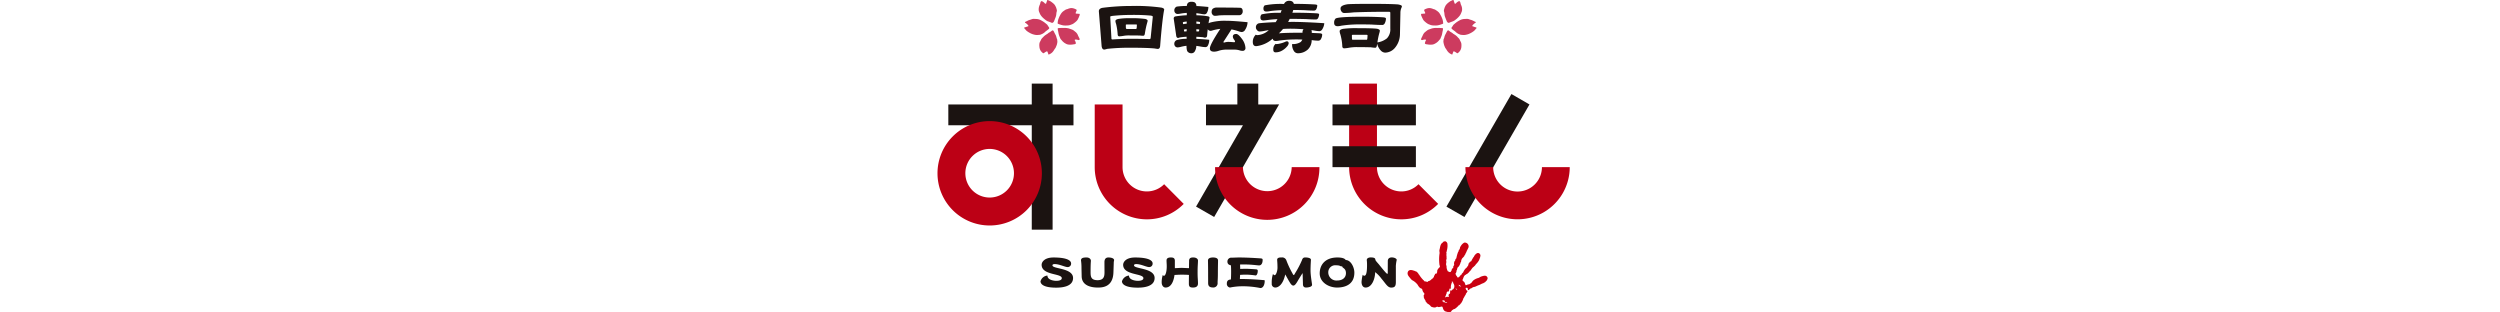 <svg xmlns="http://www.w3.org/2000/svg" xmlns:xlink="http://www.w3.org/1999/xlink" width="480" height="60" viewBox="0 0 480 60"><defs><clipPath id="a"><rect width="480" height="60" transform="translate(30 40)" fill="#ccc"/></clipPath><clipPath id="b"><rect width="121.387" height="60" fill="none"/></clipPath></defs><g transform="translate(-30 -40)" clip-path="url(#a)"><g transform="translate(210 40)"><g clip-path="url(#b)"><path d="M109.578,3.929c.347.075.526.21.526.391-.234,1.144-.5,3.459-.769,6.895-.021.428-.179.643-.46.643a6.119,6.119,0,0,1-.634-.09c-.97-.088-2.441-.137-4.442-.137a39.5,39.5,0,0,0-4.64.217,3.526,3.526,0,0,1-.542.136c-.3,0-.462-.216-.526-.658l-.531-6.7c0-.337.226-.567.692-.656a43.2,43.2,0,0,1,5.546-.358,35.791,35.791,0,0,1,5.78.316M103.8,9.914c1.189,0,2.362.023,3.528.057.1,0,.161-.089.184-.282l.406-4.013c0-.083-.115-.156-.356-.212a37.486,37.486,0,0,0-3.762-.133c-1.241,0-2.405.064-3.457.169-.414.043-.6.1-.6.176l.231,4.175a.17.17,0,0,0,.186.189c1.233-.08,2.442-.126,3.638-.126m2.7-3.807c.271.084.429.191.429.342a1.272,1.272,0,0,1-.068.311,17.167,17.167,0,0,0-.465,2.159c-.043.272-.144.409-.3.409a4.215,4.215,0,0,1-.617-.037c-.4-.01-1.038-.02-1.965-.02a5.96,5.96,0,0,0-1.294.093,6.784,6.784,0,0,1-.72.081c-.185,0-.293-.108-.325-.317a10.9,10.9,0,0,0-.306-2.073,1.992,1.992,0,0,1-.128-.541c0-.19.185-.324.545-.407a12.252,12.252,0,0,1,2.228-.142,19.257,19.257,0,0,1,2.983.142m-1.762,1.925c.032,0,.067-.09.1-.277l.027-.495c0-.059-.044-.1-.123-.1h-1.82c-.127,0-.179.045-.179.1l.008.495c.017.187.08.277.171.277Z" transform="translate(-66.58 -2.466)" fill="#1b1311"/><path d="M145.606,1.261a1,1,0,0,1,.634-.187,1.438,1.438,0,0,1,.634.124.823.823,0,0,1,.313.682v.011c.726.031,1.482.1,2.3.176a2.231,2.231,0,0,1-.319,1.194.543.543,0,0,1-.453.221,3.814,3.814,0,0,1-.7-.1c-.3-.043-.569-.089-.83-.122v.408a14.07,14.07,0,0,1,2.239.2c.185.053.3.142.3.262a9.439,9.439,0,0,0-.2,1.074,1.309,1.309,0,0,1,.317-.137,10.507,10.507,0,0,1,3-.346c1.056,0,2.44.108,4.173.277a2.821,2.821,0,0,1-.45,1.423.81.81,0,0,1-.669.465,2.178,2.178,0,0,1-.631-.158,11.432,11.432,0,0,0-1.337-.351l-1.549,2.4c0,.09.037.128.17.128a2.4,2.4,0,0,1,.774-.128c.35,0,.71.038,1.1.064.127,0,.188-.026.188-.126a.9.9,0,0,0-.123-.3,1.172,1.172,0,0,1-.3-.632c0-.349.214-.529.654-.529.275,0,.638.332,1.1.957a3.2,3.2,0,0,1,.666,1.694.517.517,0,0,1-.587.588,1.555,1.555,0,0,1-.558-.1,3.654,3.654,0,0,0-1.162-.134h-1.285a4.822,4.822,0,0,0-1.687.272,2.933,2.933,0,0,1-.722.122c-.568,0-.827-.2-.827-.635,0-.469.67-1.725,2-3.742a8.915,8.915,0,0,0-1.458.285,1.317,1.317,0,0,1-.432.1.694.694,0,0,1-.493-.272c-.012-.011-.03-.025-.03-.044-.041.361-.084.768-.12,1.2a.4.4,0,0,1-.428.418.822.822,0,0,1-.312-.077c-.334-.041-.774-.069-1.329-.093v.406c.781.035,1.606.08,2.477.171a2.294,2.294,0,0,1-.318,1.209.534.534,0,0,1-.452.2,5.025,5.025,0,0,1-.724-.079c-.367-.064-.68-.123-.983-.154a2.132,2.132,0,0,1-.269,1,.73.73,0,0,1-.678.413.893.893,0,0,1-.657-.244c-.185-.124-.283-.52-.283-1.187a6.746,6.746,0,0,0-1.118.21,3.614,3.614,0,0,1-.581.1.633.633,0,0,1-.469-.2.722.722,0,0,1-.177-.509.751.751,0,0,1,.469-.7,6.025,6.025,0,0,1,1.893-.238V7.786a13.372,13.372,0,0,0-1.34.142.968.968,0,0,1-.27.09c-.237,0-.373-.179-.4-.544l-.464-3.18a.386.386,0,0,1,.342-.411,17.888,17.888,0,0,1,2.17-.221V3.207a9.85,9.85,0,0,0-1.175.137,4.2,4.2,0,0,1-.575.072.618.618,0,0,1-.469-.2.722.722,0,0,1-.177-.507.766.766,0,0,1,.469-.71,14.514,14.514,0,0,1,1.947-.121.834.834,0,0,1,.235-.619m-.271,4.017V4.866c-.187.026-.36.043-.53.07-.15.034-.211.08-.211.127l.05.307c.208-.038.437-.07.692-.091m-.018,1.476.018-.424a5.444,5.444,0,0,0-.542.08l.044.313c0,.04.026.057.106.057a2.833,2.833,0,0,1,.374-.026m1.87-1.476c.215.022.439.045.678.053l.037-.269c0-.069-.06-.112-.159-.133a3.91,3.91,0,0,0-.555-.064Zm0,1.476c.12.01.228.026.35.026a.172.172,0,0,0,.182-.182l.023-.215c-.194-.011-.373-.025-.555-.044Zm8.533-4.516c.239.087.367.292.367.656a.756.756,0,0,1-.232.587.577.577,0,0,1-.481.163h-1.956c-.726,0-1.348.017-1.855.044a4.532,4.532,0,0,1-.781.079.561.561,0,0,1-.5-.242.737.737,0,0,1-.162-.53.854.854,0,0,1,.206-.577,1.294,1.294,0,0,1,.871-.237c2.738,0,4.249.027,4.519.057" transform="translate(-97.481 -0.733)" fill="#1b1311"/><path d="M197.62.468c.526,0,.828.2.917.592,1.563,0,2.915.047,4.02.111.31.026.474.089.474.172a1.584,1.584,0,0,1-.184.741.489.489,0,0,1-.461.269c-.33,0-.9-.014-1.7-.073-.757-.028-1.5-.044-2.259-.044-.056.174-.1.343-.164.525h.108c1.773,0,3.277.043,4.473.112.37.025.546.087.546.194a1.679,1.679,0,0,1-.193.724.477.477,0,0,1-.459.27c-.353,0-.994-.017-1.87-.079-.882-.022-1.773-.039-2.677-.039h-.44a3.674,3.674,0,0,0-.237.467c-.035.042-.065.084-.095.126.26,0,.522-.015.787-.015,1.552,0,3.621.091,6.176.253a2.441,2.441,0,0,1-.372,1.141.7.7,0,0,1-.574.393,7.033,7.033,0,0,1-1.021-.133c-.188-.026-.346-.052-.5-.085a.9.9,0,0,1,.063.276v.271c.554.035,1.074.046,1.546.074.31.027.455.121.455.242a1.735,1.735,0,0,1-.226.837.557.557,0,0,1-.536.339,9.027,9.027,0,0,1-1.253-.113,2.5,2.5,0,0,1-.732,1.8,2.786,2.786,0,0,1-1.91.729.907.907,0,0,1-.739-.38,2.233,2.233,0,0,1-.376-1.389,2.727,2.727,0,0,0,1.626-.381,1.312,1.312,0,0,0,.337-.487c-.211,0-.411-.012-.6-.012a23.925,23.925,0,0,0-3.787.207,4.865,4.865,0,0,1-.705.086c-.36,0-.551-.147-.587-.45a.2.2,0,0,1-.079.055,5.641,5.641,0,0,1-3.1,1.389c-.44,0-.654-.268-.654-.825a1.876,1.876,0,0,1,.6-1.4c.023.068.112.106.283.106a3.513,3.513,0,0,0,2.179-.953c-.269.031-.528.078-.766.123a5.8,5.8,0,0,1-.994.137.61.61,0,0,1-.5-.292.652.652,0,0,1-.205-.482.747.747,0,0,1,.645-.818c.87-.09,1.908-.162,3.146-.205a6.057,6.057,0,0,0,.348-.577,18.08,18.08,0,0,0-1.827.158c-.436.054-.718.09-.859.09-.394,0-.585-.169-.585-.53a.768.768,0,0,1,.241-.643,15.355,15.355,0,0,1,3.637-.288c.058-.155.124-.336.2-.514a20.707,20.707,0,0,0-2.118.162,4.62,4.62,0,0,1-.787.108c-.4,0-.593-.181-.593-.542a.79.79,0,0,1,.243-.65,15.878,15.878,0,0,1,3.707-.265,1.021,1.021,0,0,1,.953-.61m-.061,8.187a1.236,1.236,0,0,1-.349.625,3.432,3.432,0,0,1-1.159.872,2.446,2.446,0,0,1-.968.21.448.448,0,0,1-.376-.131.719.719,0,0,1-.1-.452,1.243,1.243,0,0,1,.478-1.061c0,.044.034.055.109.055a2.932,2.932,0,0,0,.739-.108,4.931,4.931,0,0,0,1.036-.355.568.568,0,0,1,.231-.064c.238,0,.361.145.361.408m2.655-2.13a.908.908,0,0,1,.194-.6c-.833-.057-1.639-.1-2.441-.1-.517,0-1.006.013-1.49.048a9.248,9.248,0,0,1-.793.842c.836-.074,2.191-.117,4.055-.117h.475Z" transform="translate(-130.12 -0.319)" fill="#1b1311"/><path d="M249.3,4.919c.3.035.464.113.464.232a1.94,1.94,0,0,1-.225.905.534.534,0,0,1-.541.328c-.3,0-.839-.012-1.6-.058s-1.538-.045-2.307-.045a23.122,23.122,0,0,0-3.852.237,4.1,4.1,0,0,1-.72.108c-.481,0-.7-.216-.7-.649a1.1,1.1,0,0,1,.281-.825q.546-.349,5.238-.351c1.565,0,2.876.045,3.961.118m2.79-2.477c.478.089.737.2.737.358a.83.83,0,0,1-.091.3,2.413,2.413,0,0,0-.191.993l-.09,4.164a4.122,4.122,0,0,1-1.043,2.613,2.538,2.538,0,0,1-1.76.828,1.2,1.2,0,0,1-.875-.406,2.88,2.88,0,0,1-.7-1.3c-.012.105-.036.213-.044.3-.044.317-.148.468-.329.468a6.359,6.359,0,0,1-.822-.088c-.513-.011-1.382-.037-2.6-.037a8.578,8.578,0,0,0-1.616.125,6.271,6.271,0,0,1-.905.111.352.352,0,0,1-.372-.353,9.96,9.96,0,0,0-.372-2.314,2.268,2.268,0,0,1-.141-.618c0-.219.213-.365.663-.456a19.107,19.107,0,0,1,2.743-.131c1.951,0,3.21.04,3.785.112.338.092.526.194.526.351a1.532,1.532,0,0,1-.063.362,13.056,13.056,0,0,0-.4,1.911,3.841,3.841,0,0,0,1.825-.781,2.484,2.484,0,0,0,.649-1.882V4.033c0-.113-.1-.181-.244-.181-2.856,0-5.126.044-6.831.118a16.6,16.6,0,0,1-1.82.118.628.628,0,0,1-.458-.266.92.92,0,0,1-.2-.62c0-.39.443-.65,1.317-.792.452-.05,1.971-.079,4.587-.079s4.337.047,5.138.111M246.111,9.22c.035,0,.061-.09.091-.3l.034-.522c0-.079-.064-.123-.18-.123H243.4c-.113,0-.176.043-.176.123l.014.522c0,.212.049.3.1.3Z" transform="translate(-163.664 -1.591)" fill="#1b1311"/><path d="M308.2.522c.02.064.02.159.115.184.158.04.2-.109.278-.173a1.734,1.734,0,0,1,.391-.274c.1-.043.182-.064.26.024a.885.885,0,0,1,.13.314,1.386,1.386,0,0,0,.087.311,2.769,2.769,0,0,1,.139.345,1.712,1.712,0,0,1,.078.521,1.233,1.233,0,0,1-.065.44c-.043.114-.089.222-.138.339a1.912,1.912,0,0,1-.2.375,2.568,2.568,0,0,1-.31.372,3.659,3.659,0,0,1-.361.339c-.105.084-.217.168-.329.253a1.046,1.046,0,0,1-.239.141.924.924,0,0,1-.208.09c-.1.034-.2.072-.293.11a2.075,2.075,0,0,0-.327.131.265.265,0,0,1-.283-.046.618.618,0,0,1-.209-.292c-.046-.117-.09-.231-.15-.354a3.785,3.785,0,0,0-.14-.372,3.054,3.054,0,0,1-.106-.361c-.012-.1-.032-.216-.038-.329a1.693,1.693,0,0,0-.041-.283c-.021-.068-.038-.14-.056-.205a1.01,1.01,0,0,1,.044-.332c.036-.12.059-.219.1-.33a2.708,2.708,0,0,1,.123-.274,1.325,1.325,0,0,1,.211-.318,2.978,2.978,0,0,1,.293-.294c.112-.091.237-.181.361-.272a2.486,2.486,0,0,1,.293-.158c.094-.038.173-.081.259-.124.154-.075.169.032.212.13.037.129.079.248.12.367" transform="translate(-208.956 0)" fill="#cd3b5f"/><path d="M294.887,5.117a.673.673,0,0,1,.3.148,2.451,2.451,0,0,1,.335.227,2.306,2.306,0,0,1,.214.181,1.634,1.634,0,0,1,.244.325c.085.141.173.294.252.448s.135.311.2.469a2.34,2.34,0,0,1,.141.541,3.108,3.108,0,0,1,.036.341c-.006.107-.1.107-.171.142-.1.038-.217.071-.316.108a2.761,2.761,0,0,1-.344.1,2.313,2.313,0,0,1-.417.076c-.155,0-.313.01-.46,0a3.17,3.17,0,0,1-.417-.03,1.754,1.754,0,0,1-.334-.084c-.094-.04-.2-.078-.3-.113a1.516,1.516,0,0,1-.31-.169c-.1-.071-.193-.134-.277-.206a3.531,3.531,0,0,1-.29-.259,1.1,1.1,0,0,1-.228-.3c-.053-.1-.092-.186-.144-.279-.05-.121-.105-.247-.16-.359a.875.875,0,0,1-.078-.322c.015-.175.144-.109.238-.118a1.176,1.176,0,0,1,.3-.025.409.409,0,0,0,.182-.032c.154-.056.063-.158.023-.248-.047-.112-.091-.215-.137-.327-.057-.137.046-.184.137-.233a2.511,2.511,0,0,1,.429-.175,1.708,1.708,0,0,1,.4-.068,1.079,1.079,0,0,1,.34.044,1.41,1.41,0,0,1,.357.114,1.738,1.738,0,0,0,.263.078" transform="translate(-199.52 -3.33)" fill="#cd3b5f"/><path d="M314.112,11.468a3.149,3.149,0,0,0,.364.124,1.467,1.467,0,0,1,.315.113c.133.061.269.126.391.193.089.043.192.043.23.154.044.14-.1.128-.161.177a3.987,3.987,0,0,0-.315.269c-.067.078-.145.134-.164.236-.03.122.08.1.152.122.124.049.247.091.39.143.083.029.2-.006.241.118s-.076.159-.134.231a2.5,2.5,0,0,1-.192.232,1.209,1.209,0,0,1-.262.227,3.553,3.553,0,0,1-.46.292,4.478,4.478,0,0,1-.448.21,2.146,2.146,0,0,1-.39.117,1.926,1.926,0,0,1-.372.069,1.6,1.6,0,0,1-.37,0c-.092-.012-.191-.012-.285-.021a1.137,1.137,0,0,1-.372-.116,1.8,1.8,0,0,1-.459-.248,2.4,2.4,0,0,1-.3-.251,1.907,1.907,0,0,0-.264-.2c-.107-.08-.211-.16-.318-.248a.534.534,0,0,1-.165-.2c-.036-.108.049-.171.11-.25.055-.1.125-.19.182-.292a.968.968,0,0,1,.262-.277c.109-.1.225-.19.334-.278a3.417,3.417,0,0,1,.4-.266,3.571,3.571,0,0,1,.4-.22,1.4,1.4,0,0,1,.328-.123,1.338,1.338,0,0,1,.254-.058.987.987,0,0,1,.26-.022c.125,0,.249-.012.372-.017a1.132,1.132,0,0,1,.443.061" transform="translate(-212.078 -7.782)" fill="#cd3b5f"/><path d="M296.542,16.932c.113.041.057.124.057.192a1.287,1.287,0,0,1-.057.35c-.022.122-.054.26-.078.4a2.584,2.584,0,0,1-.09.4c-.035.1-.077.2-.115.3a2.174,2.174,0,0,0-.111.278.782.782,0,0,1-.138.225c-.087.105-.167.183-.247.286a2.241,2.241,0,0,1-.3.279,1.508,1.508,0,0,1-.261.177,2.518,2.518,0,0,1-.3.161,1.366,1.366,0,0,1-.372.1,3.656,3.656,0,0,1-.417.01,2.09,2.09,0,0,1-.341-.025c-.09-.016-.174-.027-.269-.038a1,1,0,0,1-.273-.068c-.112-.056-.107-.147-.079-.248a3.18,3.18,0,0,1,.123-.361c.035-.061.147-.122.041-.2a.361.361,0,0,0-.238-.035,1.1,1.1,0,0,0-.345.071.416.416,0,0,1-.248.009.13.13,0,0,1-.082-.124.762.762,0,0,1,.105-.318c.077-.148.147-.294.21-.439a2.394,2.394,0,0,1,.207-.376,1.224,1.224,0,0,1,.262-.274c.1-.084.214-.175.328-.265a1.412,1.412,0,0,1,.309-.187c.088-.035.165-.061.244-.09.1-.035.2-.073.292-.1a1.308,1.308,0,0,1,.342-.088,2.624,2.624,0,0,1,.3-.045c.121-.01.226-.01.341-.01a3.968,3.968,0,0,0,.417.006,3.34,3.34,0,0,1,.475.016.926.926,0,0,1,.3.033" transform="translate(-199.552 -11.517)" fill="#cd3b5f"/><path d="M307.061,18.513a2.75,2.75,0,0,0,.339.226.943.943,0,0,1,.256.17.717.717,0,0,0,.22.156c.1.06.191.129.293.19a2.789,2.789,0,0,1,.344.287,3.32,3.32,0,0,0,.276.293,1.021,1.021,0,0,1,.217.294c.049.131.117.255.178.382a1.1,1.1,0,0,1,.15.466,2.647,2.647,0,0,1,0,.487,1.572,1.572,0,0,1-.193.7,1.972,1.972,0,0,1-.214.3c-.08.078-.159.16-.251.24-.135.091-.22.007-.3-.06a3.132,3.132,0,0,0-.365-.217c-.072-.029-.154-.1-.217.012-.036.09-.076.184-.105.264s-.053.164-.086.244c-.029.1-.1.037-.154.012a1.954,1.954,0,0,1-.286-.147,1.876,1.876,0,0,1-.264-.2,1.9,1.9,0,0,1-.223-.25c-.075-.1-.147-.212-.214-.323a1.5,1.5,0,0,0-.159-.23,1.187,1.187,0,0,1-.154-.3A2.359,2.359,0,0,1,306,21.12c-.035-.129-.068-.256-.091-.394a1.18,1.18,0,0,1-.021-.417c.014-.066.06-.112.023-.186s.037-.106.054-.152a2.183,2.183,0,0,0,.114-.371,2.348,2.348,0,0,1,.173-.443c.066-.112.129-.243.185-.36.046-.094.09-.175.139-.259a.452.452,0,0,1,.123-.155.114.114,0,0,1,.115-.029c.108.021.169.1.247.159" transform="translate(-208.747 -12.523)" fill="#cd3b5f"/><path d="M62.648.522c-.011.064-.011.159-.113.184-.159.04-.2-.109-.283-.173A1.647,1.647,0,0,0,61.873.26c-.1-.043-.186-.064-.267.024A.691.691,0,0,0,61.484.6a1.188,1.188,0,0,1-.1.311,2.3,2.3,0,0,0-.126.345,1.777,1.777,0,0,0-.08.521,1.183,1.183,0,0,0,.059.44c.044.114.091.222.138.339a2.365,2.365,0,0,0,.2.375,3.747,3.747,0,0,0,.307.372,3.844,3.844,0,0,0,.373.339c.1.084.208.168.323.253a1.694,1.694,0,0,0,.228.141,1.016,1.016,0,0,0,.221.09c.1.034.2.072.29.11a1.956,1.956,0,0,1,.326.131.276.276,0,0,0,.291-.046.643.643,0,0,0,.208-.292c.044-.117.092-.231.138-.354s.1-.248.146-.372a1.823,1.823,0,0,0,.1-.361c.02-.1.032-.216.043-.329a.986.986,0,0,1,.044-.283c.017-.068.036-.14.051-.205a.742.742,0,0,0-.039-.332c-.036-.12-.056-.219-.1-.33a1.835,1.835,0,0,0-.127-.274,1.475,1.475,0,0,0-.2-.318,2.782,2.782,0,0,0-.308-.294C63.777.487,63.66.4,63.534.307A2.784,2.784,0,0,0,63.25.149c-.095-.038-.183-.081-.27-.124-.152-.075-.177.032-.2.13-.044.129-.083.248-.132.367" transform="translate(-41.748 0)" fill="#cd3b5f"/><path d="M74.365,5.117a.686.686,0,0,0-.3.148,3.123,3.123,0,0,0-.335.227,1.774,1.774,0,0,0-.209.181A2.44,2.44,0,0,0,73.267,6c-.09.141-.17.294-.249.448s-.135.311-.2.469a2.241,2.241,0,0,0-.136.541,1.382,1.382,0,0,0-.032.341c0,.107.095.107.168.142.1.038.2.071.318.108a2.444,2.444,0,0,0,.339.1,2.252,2.252,0,0,0,.417.076c.148,0,.3.01.463,0a3.2,3.2,0,0,0,.417-.03,1.728,1.728,0,0,0,.329-.084c.1-.04.206-.078.3-.113a1.509,1.509,0,0,0,.318-.169c.084-.071.185-.134.272-.206a3.858,3.858,0,0,0,.289-.259,1.691,1.691,0,0,0,.235-.3c.046-.1.09-.186.134-.279a3.594,3.594,0,0,0,.147-.359.783.783,0,0,0,.09-.322c-.005-.175-.139-.109-.237-.118a1.147,1.147,0,0,0-.3-.025.365.365,0,0,1-.17-.032c-.159-.056-.058-.158-.026-.248.038-.112.088-.215.13-.327.067-.137-.042-.184-.13-.233a2.409,2.409,0,0,0-.432-.175,1.649,1.649,0,0,0-.4-.068,1.115,1.115,0,0,0-.338.044,1.252,1.252,0,0,0-.352.114,1.821,1.821,0,0,1-.259.078" transform="translate(-49.577 -3.33)" fill="#cd3b5f"/><path d="M53.9,11.468a2.545,2.545,0,0,1-.361.124,1.527,1.527,0,0,0-.316.113c-.13.061-.259.126-.385.193-.082.043-.2.043-.229.154-.048.14.1.128.159.177a3.313,3.313,0,0,1,.31.269c.067.078.144.134.167.236.023.122-.08.1-.147.122-.129.049-.26.091-.393.143-.091.029-.205-.006-.249.118s.088.159.144.231a2.55,2.55,0,0,0,.183.232,1.641,1.641,0,0,0,.261.227,5,5,0,0,0,.469.292,3.256,3.256,0,0,0,.446.21,2.59,2.59,0,0,0,.391.117,1.766,1.766,0,0,0,.378.069,1.518,1.518,0,0,0,.36,0c.1-.012.191-.012.294-.021a1.112,1.112,0,0,0,.368-.116,2.017,2.017,0,0,0,.46-.248,2.144,2.144,0,0,0,.293-.251,1.763,1.763,0,0,1,.258-.2,3.492,3.492,0,0,0,.319-.248c.072-.058.146-.106.167-.2s-.045-.171-.095-.25c-.072-.1-.134-.19-.193-.292a.937.937,0,0,0-.249-.277c-.117-.1-.232-.19-.344-.278a3.033,3.033,0,0,0-.4-.266,4.508,4.508,0,0,0-.4-.22,1.287,1.287,0,0,0-.318-.123,1.864,1.864,0,0,0-.262-.058,1.028,1.028,0,0,0-.258-.022c-.138,0-.26-.012-.385-.017a1.163,1.163,0,0,0-.443.061" transform="translate(-35.796 -7.782)" fill="#cd3b5f"/><path d="M72.753,16.932c-.1.041-.057.124-.057.192a2.506,2.506,0,0,0,.057.35,3.834,3.834,0,0,1,.079.4c.029.133.058.264.1.4.041.1.074.2.117.3s.079.19.116.278a.7.7,0,0,0,.134.225c.092.105.168.183.249.286a1.936,1.936,0,0,0,.295.279,1.611,1.611,0,0,0,.249.177c.1.061.2.109.3.161a1.431,1.431,0,0,0,.391.1,3.359,3.359,0,0,0,.4.01,2.069,2.069,0,0,0,.344-.025c.084-.016.173-.027.267-.038a.8.8,0,0,0,.269-.068c.113-.056.113-.147.089-.248a2.229,2.229,0,0,0-.132-.361c-.029-.061-.145-.122-.035-.2a.376.376,0,0,1,.246-.035,1.153,1.153,0,0,1,.341.071.36.36,0,0,0,.228.009.125.125,0,0,0,.094-.124.554.554,0,0,0-.109-.318c-.074-.148-.141-.294-.213-.439a1.222,1.222,0,0,0-.2-.376,1.3,1.3,0,0,0-.249-.274c-.115-.084-.217-.175-.326-.265a1.622,1.622,0,0,0-.317-.187c-.087-.035-.173-.061-.25-.09a2.894,2.894,0,0,0-.291-.1,1.3,1.3,0,0,0-.332-.088,2.869,2.869,0,0,0-.311-.045c-.115-.01-.231-.01-.344-.01a3.845,3.845,0,0,1-.408.006,3.275,3.275,0,0,0-.472.016,1,1,0,0,0-.319.033" transform="translate(-49.604 -11.517)" fill="#cd3b5f"/><path d="M63.836,18.513a2.062,2.062,0,0,1-.324.226.9.9,0,0,0-.264.17.9.9,0,0,1-.214.156c-.1.06-.2.129-.294.19a2.422,2.422,0,0,0-.339.287c-.1.1-.191.2-.288.293a1.2,1.2,0,0,0-.209.294c-.055.131-.123.255-.191.382a.969.969,0,0,0-.143.466,1.953,1.953,0,0,0,.006.487,1.411,1.411,0,0,0,.067.4,1.453,1.453,0,0,0,.118.3,1.8,1.8,0,0,0,.217.3c.091.078.164.16.261.24.114.091.208.007.3-.06a2.119,2.119,0,0,1,.361-.217c.07-.029.147-.1.217.012.032.09.072.184.1.264s.058.164.082.244c.034.1.1.037.164.012a1.523,1.523,0,0,0,.278-.147,1.4,1.4,0,0,0,.267-.2,1.462,1.462,0,0,0,.22-.25,2.656,2.656,0,0,0,.214-.323,1.682,1.682,0,0,1,.165-.23,1.092,1.092,0,0,0,.156-.3c.057-.119.105-.25.152-.379s.061-.256.091-.394a1.657,1.657,0,0,0,.009-.417c-.009-.066-.055-.112-.023-.186s-.032-.106-.053-.152c-.043-.122-.077-.247-.115-.371a1.623,1.623,0,0,0-.173-.443c-.065-.112-.128-.243-.188-.36-.038-.094-.082-.175-.126-.259a.581.581,0,0,0-.123-.155.119.119,0,0,0-.12-.029.681.681,0,0,0-.253.159" transform="translate(-42.01 -12.523)" fill="#cd3b5f"/><path d="M65.294,161.469c-2.718,0-3.007-.851-3.007-1.215a1.515,1.515,0,0,1,1.328-1.107c0,.854,1.239,1.011,1.679,1.011.475,0,1.076-.092,1.076-.516,0-.949-3.869-.513-3.869-2.564,0-.49.5-1.4,2.284-1.4,2.85,0,3.375.7,3.375,1.141a.653.653,0,0,1-.622.7c-.514.029-1.59-.573-2.515-.573-.128,0-.443,0-.443.251,0,.705,3.956.469,3.956,2.418,0,1.725-2.269,1.854-3.242,1.854" transform="translate(-42.508 -106.24)" fill="#1b1311"/><path d="M93.057,156.682l-.064,1.855c-.086,2.877-2.184,2.912-3,2.912-1.355,0-3.1-.4-3.1-2.215-.012-.7-.033-1.233-.033-1.714a9.709,9.709,0,0,0-.094-1.293c0-.512.567-.552,1.076-.552s.825.3.825.646c0,.159-.061.347-.061,2.143,0,.872.061,1.573,1.349,1.573,1.267,0,1.324-.852,1.324-1.557,0-.538-.01-1.163-.01-1.915,0-.838.534-.889.749-.889.752,0,1.1.252,1.1.491,0,.195-.064.241-.064.517" transform="translate(-59.215 -106.24)" fill="#1b1311"/><path d="M114.564,161.469c-2.709,0-3.032-.851-3.032-1.215a1.555,1.555,0,0,1,1.348-1.107c0,.854,1.241,1.011,1.7,1.011s1.067-.092,1.067-.516c0-.949-3.888-.513-3.888-2.564,0-.49.493-1.4,2.291-1.4,2.848,0,3.369.7,3.369,1.141a.653.653,0,0,1-.625.7c-.516.029-1.585-.573-2.5-.573-.146,0-.448,0-.448.251,0,.705,3.953.469,3.953,2.418,0,1.725-2.271,1.854-3.239,1.854" transform="translate(-76.115 -106.24)" fill="#1b1311"/><path d="M142.444,158.307c-.015,1.334.072,1.576.072,2.371,0,.592-.437.769-.936.769s-.813-.072-.813-.728c0-.35,0-.988.015-1.692-.345-.033-.83-.048-1.414-.048s-1.06.04-1.361.057c-.156,1.225-.652,2.411-1.716,2.411-.429,0-.744-.411-.744-.99a4.51,4.51,0,0,1,.218-1.43s.074.167.214.167c.291,0,.54-.761.54-1.808,0-.526-.038-.706-.038-1.146,0-.469.417-.567.828-.567s.768.082.768.634v1.417c.37,0,.883-.05,1.285-.05s1.016.05,1.432.05c0-.744.018-1.3.018-1.417,0-.634.523-.634.819-.634.573,0,.886.3.886.578,0,.525-.072,1.063-.072,2.055" transform="translate(-92.504 -106.24)" fill="#1b1311"/><path d="M165.438,158.789c0,1.039-.053,1.333-.053,1.74a.814.814,0,0,1-.859.911c-.564,0-.958-.184-.958-.831,0-.75-.005-1.126-.005-2.023,0-1.308-.026-2.106-.026-2.333,0-.469.544-.578.952-.578.8,0,.981.3.981.578,0,.469-.031,1.183-.031,2.537" transform="translate(-111.606 -106.24)" fill="#1b1311"/><path d="M181.378,161.544a17.054,17.054,0,0,0-3.635-.338,12.107,12.107,0,0,0-2.207.242.706.706,0,0,1-.6-.769c0-.493.236-.752.781-.778.021-.317.041-.873.041-1.5,0-.556-.021-1.011-.041-1.218-.51-.1-.672-.354-.672-.742a.742.742,0,0,1,.845-.726c.188,0,.981-.039,1.382-.039,1.733,0,3.936.16,3.936.16.5.023.6.07.6.314,0,.773-.358,1.049-.666,1.049-.34,0-1.4-.181-2.787-.181-.306,0-.611,0-.882.008l.031.845c.24,0,.706-.026,1.089-.026.5,0,1.922.1,1.922.1.214,0,.358.089.358.283,0,.528-.2.9-.413.9a14.613,14.613,0,0,0-1.747-.157c-.533,0-.968.023-1.239.048,0,.262-.032.573-.032.785,2.374,0,4.443.21,4.443.21.228.005.323.005.323.143,0,.787-.317,1.387-.828,1.387" transform="translate(-119.382 -106.24)" fill="#1b1311"/><path d="M209.517,161.3a2.425,2.425,0,0,1-.854.143c-.437,0-.573-.3-.573-.621,0-.29-.061-1.847-.061-2.143-.2.25-.895,1.412-1.013,1.627-.264.431-.5.765-.765.765-.3,0-.514-.307-.81-.813-.22-.361-.454-.823-.755-1.329-.412,1.988-1.358,2.515-1.874,2.515a.679.679,0,0,1-.714-.769,5.31,5.31,0,0,1,.238-1.842s.14.24.318.24c.284,0,.547-.853.547-1.411,0-.912-.064-1.358-.064-1.546,0-.469.622-.446.848-.446a.855.855,0,0,1,.925.567,17.527,17.527,0,0,0,1.176,2.511c.053.109.151.3.238.3s.2-.228.269-.368a18.035,18.035,0,0,0,1.3-2.472c.134-.428.319-.538.666-.538.425,0,1.062.109,1.062.434,0,.222-.074,1.029-.074,2.095,0,.958.292,2.551.292,2.718s-.12.285-.323.385" transform="translate(-137.923 -106.24)" fill="#1b1311"/><path d="M234.426,161.448c-1.613,0-3.326-1.014-3.326-2.716,0-1.654,1.053-3.058,3.412-3.058.747,0,1.39.144,1.581.491.972,0,1.66,1.382,1.66,2.42,0,2.228-1.7,2.863-3.327,2.863m1-4.082c-.049,0-.1.01-.15.01-.3,0-.195-.2-1.052-.2a1.335,1.335,0,0,0-1.481,1.357,1.563,1.563,0,0,0,1.745,1.559c.938,0,1.649-.5,1.649-1.412,0-1.009-.784-.959-.711-1.317" transform="translate(-157.715 -106.24)" fill="#1b1311"/><path d="M262.983,157.416v2.977c0,.813-.226,1.063-.9,1.063s-1.029-.736-1.84-1.687a6.334,6.334,0,0,0-1.235-1.282c0,1.154-.57,2.96-1.835,2.96-.556,0-.779-.539-.779-1.078a7.317,7.317,0,0,1,.232-1.39.337.337,0,0,0,.316.2c.364,0,.508-.749.508-2.023,0-.73-.048-.83-.048-1,0-.346.387-.491.761-.491.526,0,.886.1.886.434,0,.144.3.471.653.872.171.216,1.028,1.283,1.358,1.623.119.117.193.209.3.209s.067-.209.067-.325c0,0,.01-1.761.01-2.128,0-.388.234-.686.765-.686s.949.252.949.474a6.648,6.648,0,0,0-.173,1.268" transform="translate(-174.979 -106.24)" fill="#1b1311"/><path d="M299.622,152.964a.572.572,0,0,0-.17-.324c-.1-.165-.352-.162-.528-.152a.041.041,0,0,0-.041,0c-.11.066-.23.047-.344.1a.972.972,0,0,1-.124.035c-.2.067-.375.225-.577.292a2.516,2.516,0,0,0-.916.428c-.223.164-.335.431-.541.609-.1-.015-.178.094-.246.155a.024.024,0,0,0-.02,0c-.019,0-.036.008-.051.015-.145-.008-.226.1-.372.068a.436.436,0,0,1-.15.089.046.046,0,0,0-.033.042c-.05-.066-.125-.07-.135.022a2.07,2.07,0,0,0-.147-.439.4.4,0,0,0-.206-.277c-.067-.085-.106-.16-.22-.131a.6.6,0,0,0,0-.367.078.078,0,0,0,.018-.009c.151.018.051-.219.121-.265.116-.038.083-.168.119-.245.034-.026.034-.062.065-.09.029-.07.123-.085.148-.16.012-.026.022-.032.055-.034.109.058.084-.1.129-.1a.8.8,0,0,0,.416-.271c.021.005.037-.037.046-.042.17-.089.224-.3.383-.406.04-.031.1-.056.1-.114a4.234,4.234,0,0,1,.37-.5c.045-.011.067-.065.119-.083a.034.034,0,0,0,.032-.017c.028-.038.05-.067.075-.105.047-.01.072-.06.11-.084.031,0,.04-.04.059-.061.1-.092.147-.213.241-.311a3.07,3.07,0,0,0,.577-.764c.013-.057.052-.1.046-.154a1.906,1.906,0,0,0,.2-.733c-.021-.146-.1-.35-.259-.392-.352-.3-.954.4-1.008.7-.138-.07-.051.156-.165.172-.089.2-.287.443-.295.6-.155.1-.336.156-.409.328.009.114-.145.1-.157.211a.733.733,0,0,1-.27.577c-.04.161-.2.223-.319.355a2.419,2.419,0,0,0-.412.665c-.083.157-.34.264-.309.469-.1.032-.225.048-.234.195-.116.036-.187.247-.3.292-.309.171-.26.023-.429-.231-.03-.076-.153-.054-.115-.171-.016-.109-.14-.15-.108-.263a1.128,1.128,0,0,0,.214-.686c.083.022.075-.09.09-.134a1.153,1.153,0,0,1,.132-.4.164.164,0,0,0,.088-.062c.1-.051.114-.164.194-.233a2.472,2.472,0,0,0,.216-.482c.043-.054.02-.123.03-.191.039-.009.146-.017.109-.084a1.2,1.2,0,0,1,.249-.709,2.223,2.223,0,0,0,.278-.294c.069-.031.071-.111.118-.166.028-.034,0-.093.05-.12a.669.669,0,0,0,.175-.334,1.355,1.355,0,0,0,.174-.332.4.4,0,0,0,.041-.136c.029-.06.072-.105.1-.162.016-.02.013-.023.011-.058a.574.574,0,0,0,.116-.225.733.733,0,0,0-.7-1.154,1.719,1.719,0,0,0-.692.714c-.178.185-.107.446-.238.617-.2.068-.088.367-.244.44a6.017,6.017,0,0,0-.286.936c-.035.111-.039.222-.081.338-.047.025-.193.137-.118.2-.111-.014-.086.142-.07.2-.082.083-.243.243-.205.376a.662.662,0,0,0-.023.331c.122.191-.268.382-.137.641-.064.017-.036.117-.066.127-.08-.045-.1.044-.116.075-.1-.041-.147.224-.125.287-.105.016-.065.078-.033.128-.067.05-.2.1-.125.2-.272.123-.3,0-.6-.113a2.143,2.143,0,0,1-.24-.73c.037-.247-.09-.424-.1-.663-.008-.025.03-.057,0-.084.023-.04.084-.119.014-.151.024-.056.091-.125.034-.2.022-.019.021-.09-.019-.1-.031-.025.03-.1-.015-.126,0-.071.075-.121.034-.2a.588.588,0,0,0,.064-.335c-.024-.017-.018-.048-.026-.073a1.059,1.059,0,0,0-.032-.453.774.774,0,0,0,.029-.177c.091-.1-.031-.128-.054-.213a1.692,1.692,0,0,0,.112-.415s0,0,0-.008a3.6,3.6,0,0,0,.138-.8,2.854,2.854,0,0,0-.015-.531.554.554,0,0,0-.3-.446c-.077-.071-.191-.043-.281-.021a.111.111,0,0,0-.064.009.233.233,0,0,0-.168.11c-.06.008-.065.091-.106.118a.071.071,0,0,0-.036.019c-.016.005-.026.024-.043.031-.357.258-.393.774-.49,1.19a.965.965,0,0,0-.028.54.137.137,0,0,0,.025.128c-.007.01-.016.033,0,.038a7.925,7.925,0,0,0-.037,2.273.19.19,0,0,0,.042.157c.185.369-.216.44-.334.728-.206.179-.1.489-.188.68-.136.065-.033.262-.2.18-.23-.045-.168.215-.248.286-.141.124-.12.258-.151.394-.059.028-.192.117-.2.225a.9.9,0,0,0-.368.3c-.144.053-.235.185-.4.2-.119-.035-.141.168-.263.155-.154.026-.205-.094-.389-.053,0-.056-.057-.054-.1-.059-.068-.01-.093.032-.159-.028.053-.088-.084-.181-.164-.207a.791.791,0,0,0-.144-.175,5.849,5.849,0,0,1-.678-.915c-.162-.043-.065-.143-.167-.245-.118-.082-.158-.185-.287-.273,0,0,0,0,0,0-.03-.011-.071-.007-.092-.035-.056-.067-.123.014-.176-.064-.018-.024-.045-.025-.078-.023a.029.029,0,0,0-.015-.005c-.033-.051-.123-.056-.194-.076-.5-.186-1.091-.2-1.166.478-.026.447.355.755.587,1.084.1.07.154.178.243.254a3.074,3.074,0,0,1,1.117.927,1.951,1.951,0,0,0,.456.589c.139.1.3.1.4.238a2.066,2.066,0,0,0,.182.527c.352.42.28.324.076.755a.342.342,0,0,1,.05.281c-.034.072.088.071.043.146a3.576,3.576,0,0,0,.285.472c-.063.147.129.243.2.348a.3.3,0,0,0,.225.237c.048.014.042.075.094.075a1.833,1.833,0,0,1,.4.321c.069.087.2.274.338.245.057.03.131.073.185.054.07,0,.1.068.174.052.093-.074.162.068.248,0,.057-.025.114-.056.174-.08.054,0,.07-.054.122-.043a.185.185,0,0,0,.1-.045c.019.005.031.011.051,0,.037.014.019.068.079.067a.782.782,0,0,0,.454-.038.09.09,0,0,0,.109-.02c.023.02.063.025.079,0s.008-.053.05-.068c-.013.11.065.047.106.046.007.073.1.063.091.111.092.258.152.593.42.734a.053.053,0,0,0,.08.05c.12.1.29.084.413.134a.571.571,0,0,0,.235.1c.053.039.146,0,.209-.032.056-.005.089,0,.125-.037.028.009.07-.023.083-.047a.634.634,0,0,0,.205-.249c.03-.075.131-.067.157-.139a.142.142,0,0,0,.136-.089c.147-.061.345-.069.454-.225.065,0,.08-.058.132-.082.064.006.061-.075.084-.115.035-.084.276-.1.259-.253.1-.006.06-.131.14-.112l.006,0c.078.043.129-.086.148-.127a.373.373,0,0,0,.194-.217.775.775,0,0,1,.085-.05.2.2,0,0,0,.049-.1,2.508,2.508,0,0,0,.382-.84c.066-.037.076-.121.121-.166a.928.928,0,0,1,.078-.136c.066-.208.285-.378.29-.585.019-.023.074-.055.054-.091.055-.066.138-.1.14-.2a.03.03,0,0,0,.009-.015c.118-.046.115-.278-.02-.3a.408.408,0,0,1-.194-.24.221.221,0,0,0-.12-.234c.147.058.123-.173.261-.037a.044.044,0,0,0,.061,0c.28-.052.05.441.3.434.036-.015.08-.017.088-.061a.052.052,0,0,0,.047-.032c.025-.008.022-.033.03-.048.046-.01.06-.033.084-.068a1.585,1.585,0,0,1,.12-.106c.173.046.279-.162.442-.192.117-.1.268-.084.4-.133a.033.033,0,0,0,.037-.008c.062-.038.115-.019.176-.072.166-.067.313-.153.5-.215.307-.088.548-.289.86-.376a.413.413,0,0,0,.2-.118c.037-.014.075-.029.116-.042a.442.442,0,0,0,.165-.143c.055-.057.1-.1.153-.157a.054.054,0,0,0,.036-.034.485.485,0,0,0,.152-.262.369.369,0,0,0,.061-.217m-13.638-1.251s-.006,0-.006-.006.006,0,.006.006m5.867,5.9c-.073-.029-.079.063-.14.042-.037-.005-.067,0-.089-.021s-.01.028,0,.026c-.007.006,0,.018-.015.019-.053-.032-.111-.015-.167-.058a.032.032,0,0,0-.041-.008c-.044-.023-.1-.092-.165-.038-.014-.01-.023.02-.035,0-.13-.044-.051-.32-.226-.125a.151.151,0,0,1,.027-.213c.028-.118.091-.077.156-.015.038.077.111-.037.146-.031.037.14.145.38.309.363.03.03.064-.022.094-.032.028.035.07.015.1-.006.072-.009.011.061.056.094Zm1.4-2.927c-.129.12-.1.325-.247.4-.163.017-.18.165-.286.269-.385-.28-.245.353-.321.571a.075.075,0,0,1,0,.053.075.075,0,0,0-.1-.028c-.062-.012-.142.073-.116.131-.03.012-.027.059-.014.074-.136.155.09.256.019.4,0-.006-.013-.01-.023-.01a.035.035,0,0,0-.026-.019c-.218.02-.572-.038-.674.187,0-.262.195-.486.2-.615.031-.118-.045-.125.071-.207.262-.074-.177-.28.021-.222.049,0,.1-.085.1-.131l.086-.052c0,.088.094.082.153.042a.544.544,0,0,0,.163-.513.174.174,0,0,1,.006-.131.091.091,0,0,0,.031,0c-.044.094.116.282.159.111a.383.383,0,0,0,.089-.084c.1-.1-.007-.173,0-.289.07-.106.033-.255.049-.383.067-.105.164-.24.07-.369.163.066.1-.2.092-.276.014,0,.02-.019.025-.03.041.046.112.046.163.076-.084.118.076.126.09.177a.576.576,0,0,0,.138.327c.039.038-.016.168.074.213,0,.117-.038.232.025.321a.045.045,0,0,0-.026,0m.526.45c-.013.014.007.088-.025.067a.04.04,0,0,0-.05-.04c-.164-.022-.08-.2-.214-.257-.116-.051.052-.013.08-.023,0,.125.159.171.209.253m.767-.6a.057.057,0,0,0-.055-.006c-.017,0-.026.008-.03.017a.093.093,0,0,0-.049.017c0-.006-.008-.012-.017-.015-.019-.027-.059-.014-.073-.036.02-.2-.182.064-.245.089.129-.107.033-.245,0-.383a1.674,1.674,0,0,1,.478.317Z" transform="translate(-193.987 -99.544)" fill="#ca0011" fill-rule="evenodd"/><path d="M108.391,78.47a4.668,4.668,0,0,1-7.988-3.276V63.156H95.061V75.194a10.023,10.023,0,0,0,10,10.019,9.908,9.908,0,0,0,7.088-2.963Z" transform="translate(-64.875 -43.101)" fill="#bc0015"/><path d="M168.277,54.564v-4h-4.014v4h-6.021v4h7.092l-9,15.614,3.477,1.99,12.465-21.608Z" transform="translate(-106.691 -34.509)" fill="#1b1311"/><path d="M173.184,101.066a4.681,4.681,0,0,0,9.361,0h5.323a10.017,10.017,0,1,1-20.033,0Z" transform="translate(-114.539 -68.973)" fill="#bc0015"/><path d="M323.662,58.86,311.187,80.469l-3.468-1.99L320.2,56.862Z" transform="translate(-210.004 -38.805)" fill="#1b1311"/><path d="M324.531,101.066a4.681,4.681,0,0,0,9.362,0h5.337a10.012,10.012,0,1,1-20.025,0Z" transform="translate(-217.842 -68.973)" fill="#bc0015"/><path d="M262.2,69.878a4.614,4.614,0,0,1-3.286,1.386,4.681,4.681,0,0,1-4.689-4.662V50.566h-5.346V66.6a10.03,10.03,0,0,0,10.035,10.019,9.874,9.874,0,0,0,7.062-2.963Z" transform="translate(-169.848 -34.509)" fill="#bc0015"/><rect width="16.012" height="4.005" transform="translate(75.839 20.055)" fill="#1b1311"/><rect width="16.012" height="4.017" transform="translate(75.839 28.076)" fill="#1b1311"/><path d="M30.574,54.564H26.565v-4h-4v4H6.544v4H22.566v20.04h4V58.568h4.009Z" transform="translate(-4.466 -34.509)" fill="#1b1311"/><path d="M20.039,83.222a10.02,10.02,0,1,1-10.017-9.993,10.019,10.019,0,0,1,10.017,9.993M10.022,78.569a4.667,4.667,0,1,0,4.66,4.653,4.67,4.67,0,0,0-4.66-4.653" transform="translate(0 -49.975)" fill="#bc0015"/></g></g></g></svg>